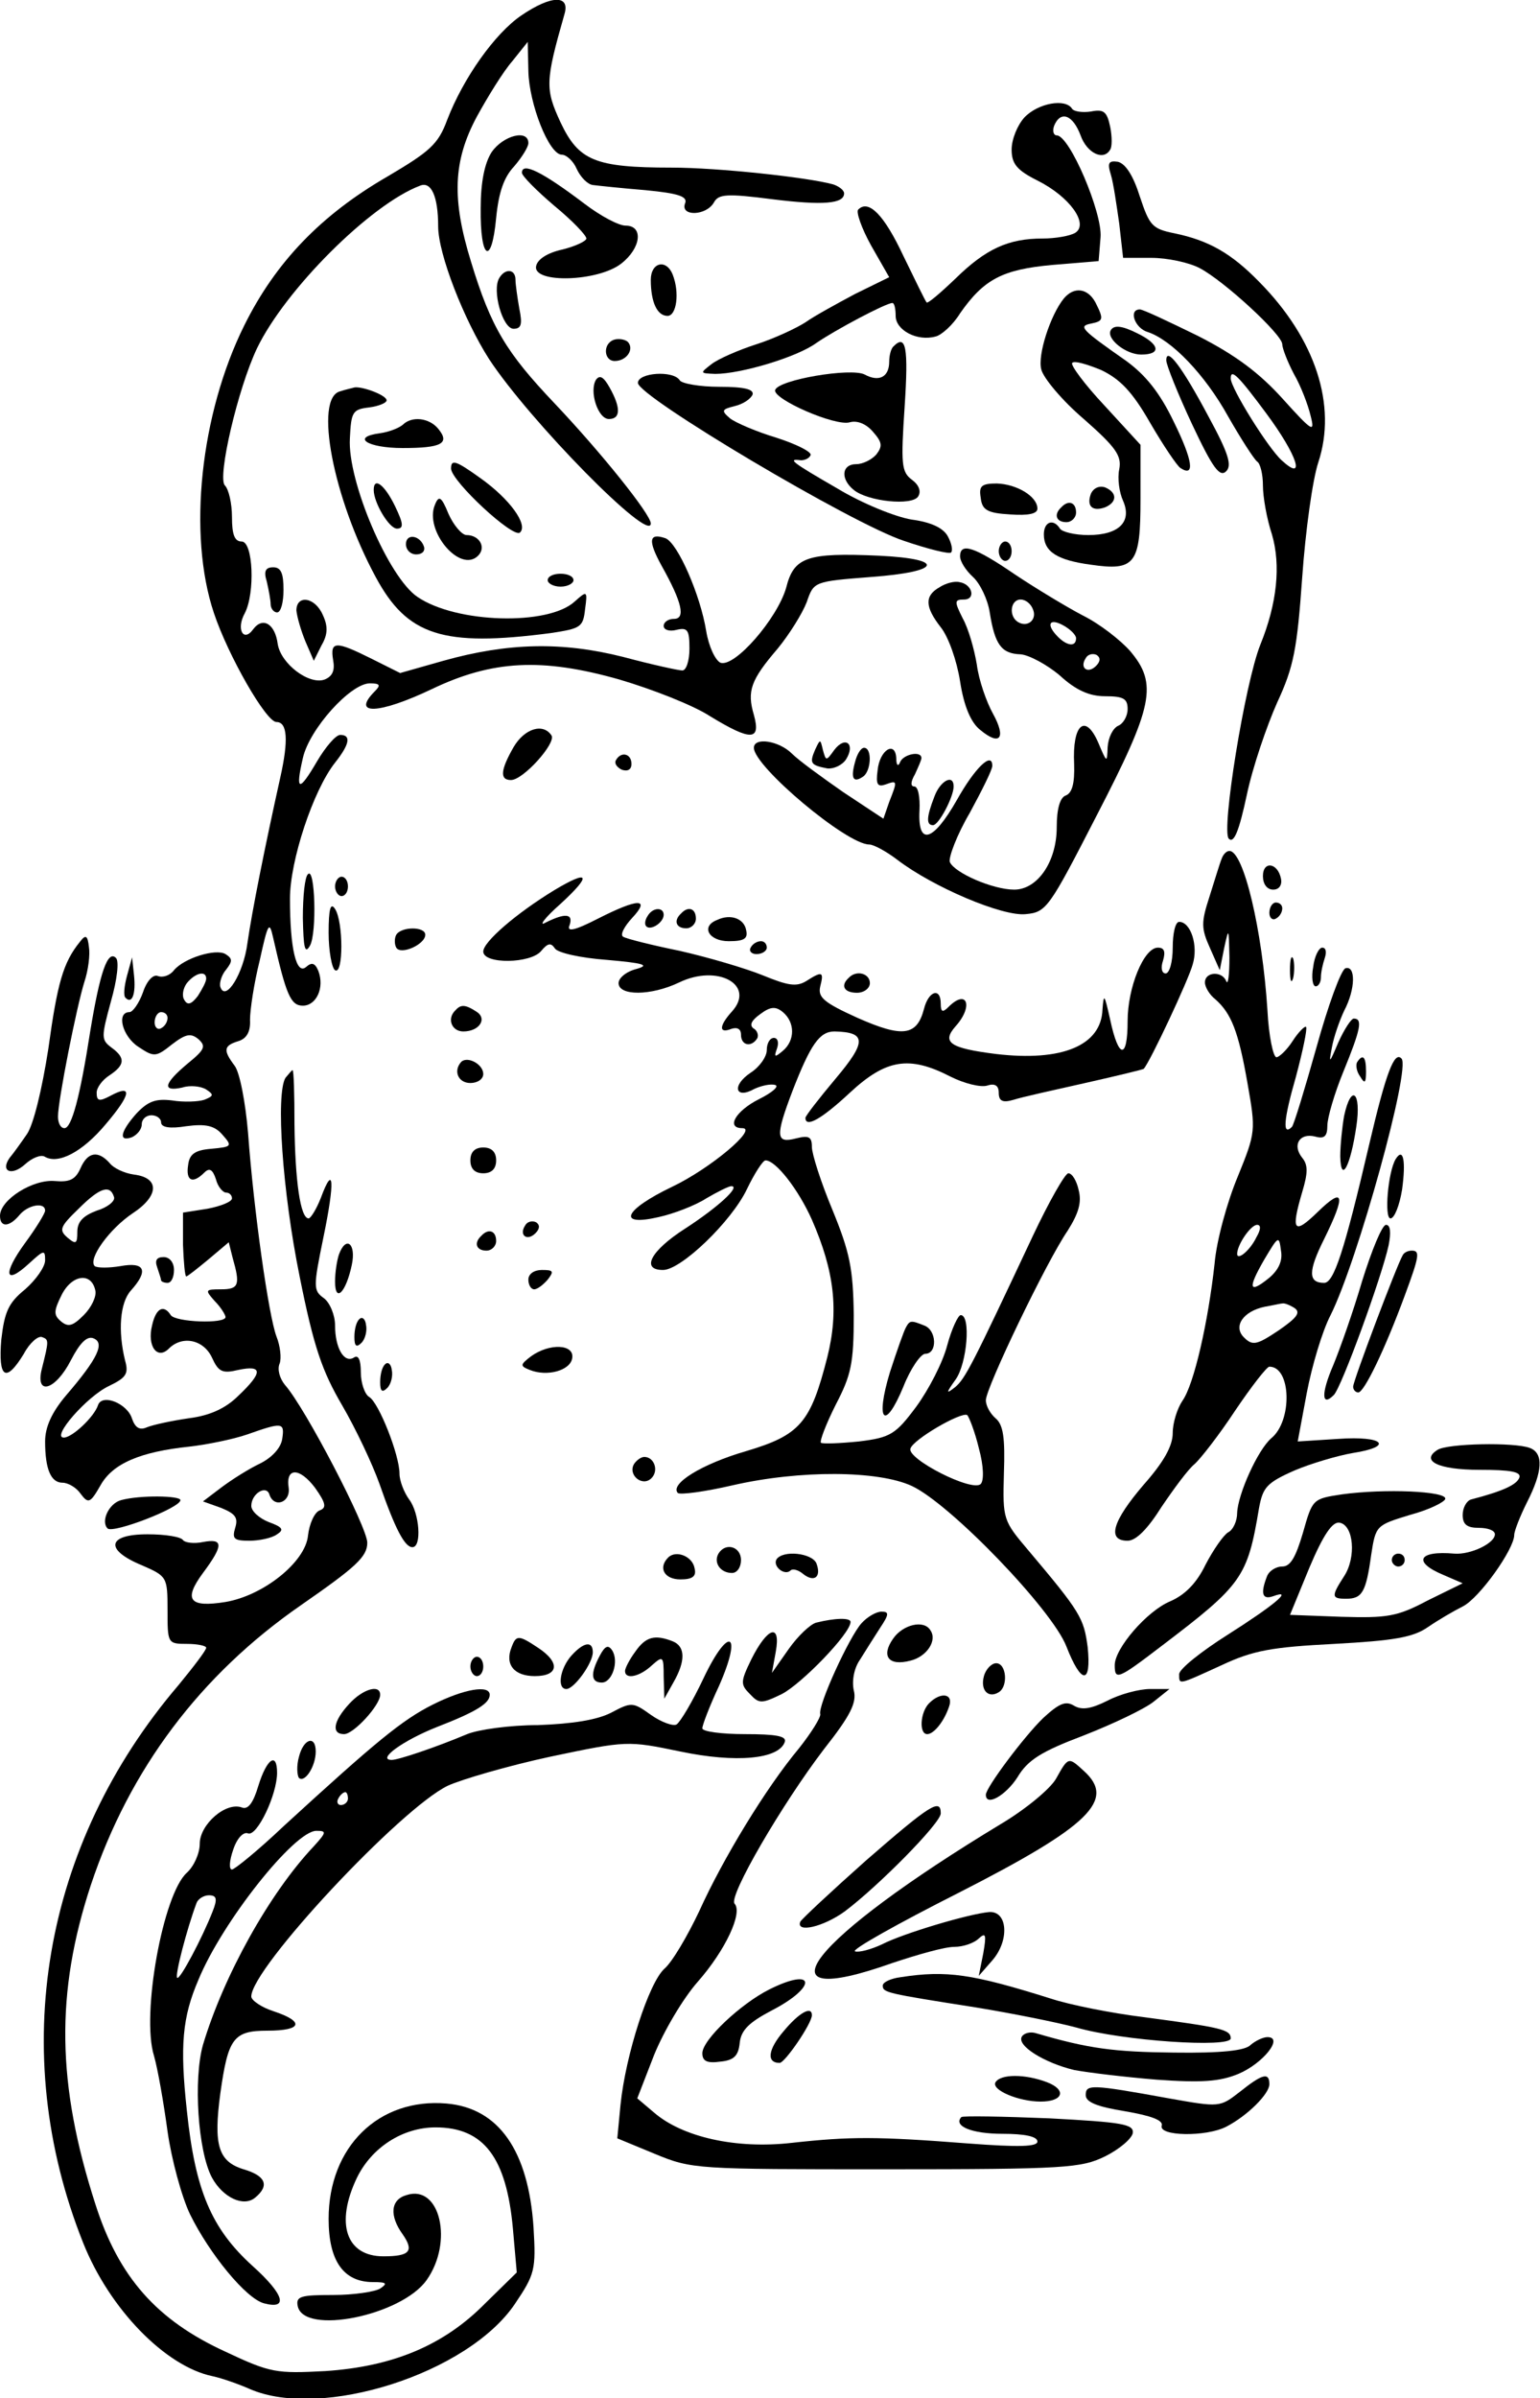 <svg xmlns="http://www.w3.org/2000/svg" viewBox="0 0 239 372" version="1.0"><path d="M80.9 2.4c-4.1 2.8-9 9.7-11.5 16.2-1.4 3.8-2.7 4.9-9.3 8.8-10.2 5.9-17.3 13.2-22.2 23.1-6.8 13.7-8.8 32.4-4.7 44.6 2.2 6.6 8.1 16.9 9.7 16.9 1.7 0 1.9 2.8.6 8.6-2.4 10.8-4.4 20.8-5.1 25.7-.6 4.7-3.4 9.2-4.2 6.8-.2-.6.2-1.9.9-2.7 1-1.3 1-1.7-.1-2.4-1.5-.9-6.4.6-8 2.5-.6.8-1.7 1.2-2.5.9-.7-.3-1.7.7-2.3 2.5-.6 1.7-1.6 3.1-2.1 3.1-2.1 0-1.1 3.8 1.4 5.4 2.4 1.6 2.7 1.6 5.2-.4 2.1-1.6 2.9-1.8 4.1-.8 1.2 1.1 1 1.6-1.7 3.8-3.7 3.1-4 4.4-.8 3.7 1.2-.4 2.9-.2 3.7.3 1.2.8 1.2 1-.3 1.6-.9.3-3.2.4-5 .1-2.5-.3-3.7.1-5.5 2-2.5 2.8-2.9 4.5-.7 3.7.8-.4 1.5-1.2 1.5-2s.7-1.4 1.5-1.4 1.5.5 1.5 1.1c0 .8 1.4 1 3.9.6 3-.4 4.4-.1 5.6 1.3 1.6 1.8 1.5 1.9-1.7 2.2-2.5.2-3.4.8-3.6 2.5-.4 2.5.7 3 2.5 1.2.8-.8 1.3-.5 1.8 1 .3 1.2 1.1 2.1 1.6 2.1s.9.4.9.9-1.7 1.2-3.8 1.6l-3.8.6v5c.1 2.7.3 4.9.5 4.9s1.7-1.2 3.4-2.6l3.2-2.7.6 2.4c1.2 4.2 1 4.9-1.8 4.9-2.5 0-2.5.1-1 1.8 1 1 1.7 2.2 1.7 2.5 0 1.1-7.8.8-8.5-.3-1.1-1.7-2.3-1.1-2.9 1.6-.8 3.2.8 5.4 2.6 3.6 2.1-2.1 5.4-1.4 6.7 1.4 1 2.2 1.6 2.5 4.1 1.9 3.8-.8 3.8.4 0 4-2 2-4.5 3.1-7.7 3.5-2.7.4-5.5 1-6.5 1.4-1.1.5-1.8.1-2.3-1.3-.7-2.4-4.7-4-5.3-2.1-.6 1.8-4 5-5.3 5-2 0 3.6-6.4 7-8 2.7-1.3 3.1-1.9 2.5-4-1.1-4.5-.8-8.9.9-10.8 2.8-3.1 2.2-4.5-1.6-3.8-1.8.3-3.6.3-4 0-1.1-1.1 2.3-5.8 5.9-8.2 4.1-2.7 4.2-5.5.2-6-1.5-.2-3.2-1-3.8-1.8-1.8-2-3.4-1.7-4.5.8-.8 1.8-1.7 2.2-4 2-3.4-.3-8.5 2.9-8.5 5.4 0 1.8 1.4 1.8 3-.1 1.3-1.6 4-2.1 4-.7 0 .4-1.4 2.7-3.1 5-3.5 4.8-3.2 6.7.6 3.2 2.3-2.1 2.5-2.2 2.5-.5 0 1-1.4 3-3.1 4.5-2.6 2.1-3.2 3.5-3.7 7.8-.5 6 .7 6.8 3.5 2.2.9-1.7 2.2-2.8 2.8-2.6 1.1.4 1.1.5 0 4.9-1.1 4.3 2.1 3.4 4.5-1.3 1.4-2.7 2.5-3.8 3.5-3.4 1.8.7.7 3.1-4.2 8.8-2.3 2.7-3.3 5-3.3 7.2 0 4.3.9 6.4 2.7 6.4.9 0 2.2.8 2.8 1.7 1.2 1.6 1.5 1.5 3.1-1.3 1.9-3.4 6.2-5.2 13.8-6 2.6-.3 6.7-1.1 9-1.9 5.4-1.9 5.8-1.9 5.4.7-.2 1.4-1.6 2.9-3.4 3.8-1.7.8-4.4 2.5-6 3.7l-2.9 2.2 2.8 1c2.2.9 2.7 1.5 2.2 3.1-.5 1.7-.2 2 2.2 2 1.5 0 3.5-.4 4.3-1 1.1-.7.9-1.1-1.3-1.9-1.5-.6-2.7-1.7-2.7-2.5 0-1.9 2.3-3.3 2.8-1.8.7 2.2 3.3 1.3 3-1-.5-3.2 1.7-3.2 4.1 0 1.7 2.4 1.8 3.1.7 3.5-.8.3-1.6 2.1-1.8 3.9-.4 4.1-6.9 9.3-12.8 10.3-5.6.9-6.6-.3-3.5-4.5 3.2-4.3 3.2-5.4 0-4.8-1.4.3-2.8.1-3.1-.3-.3-.5-2.7-.9-5.5-.9-6.3 0-6.7 2.4-.9 4.8 3.9 1.7 4 1.8 4 6.9 0 5.2 0 5.3 3 5.3 1.7 0 3 .3 3 .6 0 .4-2 3-4.3 5.8-21.1 24.7-26.6 56.9-14.8 86.5 4.1 10.3 12.8 19.2 20.1 20.7 1.4.3 4 1.2 5.8 2 11.1 4.8 33.8-2.4 41.1-13.2 3.1-4.6 3.3-5.3 2.9-11.9-.8-11.9-5.4-18.5-13.5-19.2-10.5-.9-18.3 6.7-18.3 17.9 0 6.5 2.3 9.8 6.9 9.8 2.1 0 2.3.2 1.1 1-.8.5-4.1 1-7.3 1-5 0-5.8.2-5.5 1.7.9 4.6 16.1 1.5 20-4 4.2-5.9 2.1-14.9-3.1-13.2-2.5.7-2.7 3.2-.6 6.1 1.8 2.6 1.1 3.4-3 3.4-5.8 0-7.5-5.1-4.1-12.2 2.3-4.7 7.1-7.8 12.2-7.8 7.5 0 11 4.7 12 15.7l.6 6.8-4.9 4.8c-6.4 6.5-14.3 9.8-24.8 10.5-7.6.4-8.5.3-15.5-3-10.7-4.9-16.6-11.6-20.2-22.9-6-18.6-6.2-32.8-.7-49.5 6-18 17-32.6 32.6-43.4 8.5-5.9 10.3-7.5 10.3-9.7 0-2.4-9.6-20.9-12.8-24.5-.8-1-1.2-2.4-.8-3.3.3-.8.1-2.7-.5-4.2-1.2-3.2-3.5-19.3-4.4-31.5-.4-4.8-1.3-9.5-2.1-10.5-1.8-2.4-1.7-3.1.6-3.8 1.3-.4 1.9-1.5 1.8-3.3 0-1.5.6-5.6 1.5-9.2 1.3-5.9 1.5-6.2 2.1-3.5 2 8.8 2.7 10.5 4.6 10.5 2.1 0 3.4-2.8 2.4-5.4-.5-1.2-1-1.4-1.9-.6-1.5 1.3-2.5-2.8-2.5-10.6 0-5.9 3.6-16.8 7-21.1 2.3-2.9 2.5-4.3.8-4.3-.7 0-2.3 1.9-3.6 4.1-2.8 4.8-3.4 4.7-2.2-.5 1-4.5 7.4-11.6 10.4-11.6 1.6 0 1.7.3.8 1.2-3.8 3.8.6 3.6 8.8-.3 9.4-4.5 17.1-4.9 29.1-1.5 5.1 1.5 11.5 4 14.1 5.7 6.4 3.9 7.9 3.8 6.8-.2-1.1-3.7-.5-5.4 3.7-10.3 1.8-2.2 3.8-5.4 4.5-7.2 1.1-3.2 1.1-3.2 10-3.9 10.9-.8 11.7-2.8 1.2-3.3-11.2-.5-13.2.2-14.4 5-1.4 4.8-8 12.4-10.2 11.6-.8-.4-1.8-2.5-2.2-4.9-.9-5.6-4.4-13.6-6.3-14.4-2.6-.9-2.8.3-.6 4.3 3.2 5.7 3.7 8.2 1.9 8.2-.9 0-1.6.5-1.6 1.1s.9.9 2 .6c1.7-.4 2 0 2 2.9 0 1.9-.5 3.4-1.1 3.4s-4.7-.9-9.2-2.1c-9.5-2.4-17.9-2.2-27.9.6l-6.7 1.9-4.4-2.2c-5.6-2.8-6.5-2.8-6 .2.3 1.6-.1 2.5-1.3 3-2.4.9-6.8-2.4-7.3-5.5-.4-3.1-2.3-4.3-3.8-2.3-1.5 2.1-2.7 0-1.3-2.5C39.6 92 39.3 84 37.5 84c-1.1 0-1.5-1.1-1.5-3.8 0-2.1-.5-4.3-1.1-4.9-1.2-1.2 2-15 5-21.3 4.4-9.1 17.6-22.3 25.3-25.2 1.7-.7 2.8 1.6 2.8 6.3 0 4.3 4 14.5 7.9 20.6 6.3 9.6 25.1 28.7 25.1 25.5 0-1.4-7.7-11-15-18.7-7.4-7.8-9.8-11.7-12.9-21.9-3-9.7-2.8-15.6.9-22.5 1.7-3.1 4.1-7 5.5-8.6l2.4-3L82 11c.1 5.1 3.2 13 5.2 13 .7 0 1.8 1 2.3 2.2.6 1.3 1.7 2.4 2.5 2.5s4.5.5 8.2.8c5.2.5 6.6 1 6.1 2.1-.7 2 3.3 1.9 4.5-.2.7-1.3 2-1.4 9-.5 8 1 11.2.7 11.2-.9 0-.5-.8-1.1-1.7-1.4-4-1.1-17.9-2.6-25.1-2.6-11.9 0-14.4-1.1-17.2-7-2.4-5.2-2.4-6.3.6-16.8.9-3-2-3-6.7.2zM32 151.8c0 .5-.6 1.6-1.3 2.7-1 1.3-1.6 1.5-2.1.6-.4-.6-.2-1.8.4-2.6 1.3-1.6 3-2 3-.7zm-6 6.1c0 .6-.4 1.3-1 1.6-.5.3-1-.1-1-.9 0-.9.5-1.6 1-1.6.6 0 1 .4 1 .9zm-8.3 27.8c.2.6-1 1.6-2.7 2.1-2.1.8-3 1.7-3 3.3 0 1.8-.2 2-1.5.9-1.4-1.2-1.2-1.7 1.7-4.5 3.3-3.3 4.9-3.8 5.5-1.8zm-2.9 14.5c.2.9-.6 2.6-1.8 3.8-1.7 1.7-2.4 1.9-3.5 1-1.2-1-1.2-1.6.1-4.2 1.6-3.1 4.6-3.5 5.2-.6z"/><path d="M159 18.2c-1.1 1.2-2 3.4-2 5 0 2.2.8 3.2 4 4.8 5 2.5 8 6.7 5.9 8.1-.8.5-3.1.9-5.1.9-5.3 0-8.8 1.6-13.5 6.2-2.4 2.3-4.4 4-4.5 3.7-.2-.2-1.8-3.5-3.6-7.2-3-6.4-5.4-8.8-7-7.2-.4.3.5 2.9 2 5.6L138 43l-5.3 2.6c-2.8 1.5-6.3 3.4-7.7 4.4-1.4.9-4.8 2.5-7.6 3.4s-6 2.3-7 3.1c-1.8 1.4-1.8 1.4.6 1.5 4 0 12.7-2.6 15.7-4.8 2.9-2 10.8-6.2 11.8-6.2.3 0 .5.9.5 2 0 2.2 3.3 4 6.2 3.2.9-.2 2.7-1.8 3.8-3.6 3.7-5.3 6.6-6.8 14.3-7.5l7.2-.6.3-3.7C171.1 33 166 21 164 21c-.5 0-.7-.7-.4-1.5 1-2.4 2.9-1.7 4.1 1.5 1 2.8 3.6 4 4.6 2.2.3-.4.3-2 0-3.5-.5-2.4-1-2.8-3-2.4-1.3.2-2.6 0-2.9-.4-1-1.7-5.3-.9-7.4 1.3zM76.3 23.6c-1.1 1.7-1.7 4.7-1.7 8.7-.1 8 1.7 9.1 2.4 1.5.4-4 1.2-6.3 2.8-8 1.2-1.4 2.2-3 2.2-3.6 0-2.2-3.9-1.2-5.7 1.4z"/><path d="M172.4 27.1c.4 1.3.9 4.8 1.3 7.6l.6 5.3h4.4c2.4 0 5.8.7 7.5 1.6 3.8 2 12.8 10.3 12.8 11.8 0 .6.8 2.7 1.8 4.6 1.1 1.9 2.2 4.8 2.6 6.5.7 2.7.3 2.5-4.3-2.6-3.6-4-7.3-6.8-13.2-9.8-4.5-2.2-8.5-4.1-9-4.1-1.8 0-.8 2.9 1.2 3.5 3.7 1.2 8.9 6.6 12.5 13.1 2 3.5 4 6.6 4.5 7 .5.3.9 2 .9 3.7 0 1.8.6 5.2 1.4 7.6 1.4 4.8.8 10.7-1.8 17.1-2.4 6-6.1 28.9-4.9 30.1.8.8 1.6-1.2 2.8-6.8.9-4.3 3.1-10.7 4.7-14.3 2.6-5.6 3.1-8.3 3.9-19.5.5-7.1 1.6-15.1 2.5-17.8 2.9-8.8-.4-19.1-9.2-28-4.3-4.4-7.8-6.4-13.1-7.5-3.5-.7-3.9-1.2-5.4-5.7-1-3.2-2.2-5.1-3.4-5.4-1.4-.2-1.7.1-1.1 2zm24.1 37c4.9 6.6 6.2 10.8 2.4 7.3-2.1-1.9-7.9-11.2-7.9-12.7 0-1.6 1.2-.4 5.5 5.4zM81 26.8c0 .5 2.3 2.8 5 5.1 2.8 2.3 5 4.6 5 5.1 0 .4-1.7 1.2-3.7 1.7-2.3.5-3.9 1.5-4.1 2.6-.5 2.7 9.6 2.4 13.2-.4 3.1-2.4 3.5-5.9.7-5.9-1.1 0-3.9-1.5-6.4-3.4-6.6-5-9.7-6.5-9.7-4.8zM101 43.4c0 3.5 1 5.6 2.6 5.6 1.4 0 1.9-3.6.8-6.4-1-2.5-3.4-1.9-3.4.8zM77.5 43.1C76.3 45 78 51 79.7 51c1.2 0 1.4-.7.9-3.1-.3-1.7-.6-3.8-.6-4.5 0-1.7-1.6-1.8-2.5-.3z"/><path d="M165.1 46.3c-2.1 2.6-4.1 8.8-3.5 11 .3 1.3 3.2 4.8 6.6 7.7 5 4.4 5.9 5.7 5.5 7.8-.3 1.4 0 3.6.6 4.9 1.4 3.2-.6 5.3-5.4 5.3-2.1 0-4.1-.5-4.4-1-1-1.6-2.5-1.1-2.5.9 0 2.7 2.1 4 7.3 4.7 6.9 1 7.7-.1 7.7-10.2V69l-5.6-6.1c-3.1-3.3-5.3-6.3-5-6.6.3-.4 2.3.2 4.5 1.1 2.9 1.4 4.8 3.3 7.6 8.2 2.1 3.6 4.2 6.7 4.7 7 2.3 1.5 1.9-1.2-1-7.1-2.2-4.6-4.4-7.3-7.4-9.5-7-4.9-7.5-5.4-5.5-5.8s2-.7.7-3.3c-1.2-2.2-3.3-2.5-4.9-.6z"/><path d="M172.4 51.2c-.8 1.3 2.3 3.8 4.7 3.8 3.2 0 2.9-1.6-.6-3.3-2.4-1.2-3.6-1.3-4.1-.5zM95.3 52.7c-1.8.6-1.6 3.3.1 3.3 1.9 0 3.1-1.9 2-3-.5-.4-1.5-.5-2.1-.3zM138.7 53.7c-.4.3-.7 1.4-.7 2.4 0 2.4-1.6 3.2-3.8 2-2.1-1.1-13.4.8-13.9 2.4-.4 1.4 9.4 5.7 11.6 5 1.1-.3 2.5.2 3.6 1.5 1.4 1.6 1.5 2.2.5 3.5-.7.8-2.1 1.5-3.1 1.5-2.3 0-2.5 2.3-.4 4 2.2 1.8 9.1 2.5 10 1 .5-.8.1-1.8-1-2.6-1.6-1.2-1.7-2.4-1.1-11.4.6-9.1.2-11.2-1.7-9.3zM181 55.9c0 .7 1.8 5.2 4 9.9 3.2 6.8 4.3 8.3 5.3 7.3.9-.9.4-2.7-2.7-8.4-4.2-7.9-6.6-11-6.6-8.8zM92.5 58.9c-1.1 1.8.3 6.1 2 6.1 1.8 0 1.9-1.7.1-4.9-.9-1.6-1.5-2-2.1-1.2z"/><path d="M99 59.4c0 2.1 33.3 21.9 41.3 24.5 3.8 1.3 7.1 2.1 7.3 1.8.3-.3.1-1.4-.5-2.5-.7-1.3-2.6-2.2-5.6-2.6-2.5-.4-7.7-2.5-11.5-4.8-7.1-4.1-7.9-4.7-5.7-4.4.6 0 1.3-.3 1.5-.8s-2.2-1.7-5.3-2.7c-3-.9-6.3-2.3-7.2-3-1.4-1.2-1.3-1.4.7-1.9 1.3-.3 2.5-1.1 2.8-1.8.2-.8-1.2-1.2-5.2-1.2-3 0-5.8-.5-6.1-1-1-1.6-6.5-1.2-6.5.4zM52.8 60.7c-4.1 1-1.1 16.6 5.5 28.8 4.9 9.1 10.4 10.9 27.2 8.7 4.6-.7 5-.9 5.3-3.7.4-2.9.3-2.9-1.6-1.2-4.1 3.8-18.4 3.4-24.4-.7-4.5-3-10.9-18-10.5-24.6.2-4.1.4-4.5 3-4.8 1.5-.2 2.7-.7 2.7-1.1 0-.8-3.8-2.2-5-2-.3.1-1.3.3-2.2.6z"/><path d="M62.5 65.9c-.6.5-2.1 1.1-3.5 1.3-4.6.6-2 2.3 3.5 2.3 6 0 7.4-.7 5.5-3-1.4-1.7-4.1-2-5.5-.6zM70 72.7c.1 2 9.7 10.9 10.7 9.9 1.3-1.2-1.6-5.2-6.1-8.4-3.9-2.8-4.6-3-4.6-1.5zM58 76c0 2 2.4 6 3.6 6 1.1 0 1-.8-.3-3.5-1.6-3.3-3.3-4.6-3.3-2.5zM152.2 77.2c.2 1.9 1 2.4 4.6 2.6 2.8.2 4.2-.1 4.2-.9 0-1.9-3.2-3.8-6.3-3.9-2.4 0-2.8.4-2.5 2.2zM169.3 76.6c-.7 1.9.2 2.8 2.2 2.1 1.9-.8 1.9-2.3 0-3.1-.9-.3-1.8.1-2.2 1zM67.5 78.3c-1.7 4 3.9 10.7 6.7 7.9 1.3-1.3.2-3.2-1.8-3.2-.7 0-2-1.5-2.8-3.3-1.1-2.7-1.5-2.9-2.1-1.4zM164.7 78.7c-1.2 1.1-.8 2.3.8 2.3.8 0 1.5-.7 1.5-1.5 0-1.6-1.2-2-2.3-.8zM63 84.4c0 .9.7 1.6 1.6 1.6s1.4-.5 1.2-1.2c-.6-1.8-2.8-2.1-2.8-.4zM155 85.5c0 .8.5 1.5 1 1.5.6 0 1-.7 1-1.5s-.4-1.5-1-1.5c-.5 0-1 .7-1 1.5zM149 86.3c0 .8.9 2.2 2 3.2s2.3 3.5 2.6 5.5c.8 5 1.8 6.4 4.8 6.5 1.3.1 4.1 1.6 6.1 3.3 2.5 2.3 4.6 3.2 7 3.2 2.9 0 3.5.4 3.5 2 0 1.1-.7 2.3-1.5 2.6-.8.4-1.5 1.8-1.6 3.3-.1 2.5-.1 2.5-1.5-.8-2-4.5-4-2.7-3.7 3.4.1 3-.3 4.5-1.3 4.9-.9.3-1.4 2.1-1.4 4.9 0 5.4-3 9.7-6.6 9.7-3.3 0-9.3-2.6-10-4.3-.2-.7 1.1-4.2 3.1-7.6 1.9-3.5 3.5-6.7 3.5-7.3 0-2.3-2.7.3-5.5 5.3-3.7 6.5-6.1 7.2-5.8 1.6.1-2-.2-3.7-.8-3.7s-.6-.7.1-1.9c.5-1.1 1-2.2 1-2.5 0-1.2-2.8-.6-3.3.6-.3.8-.6.5-.6-.5-.1-2.9-2.6-1.4-2.9 1.8-.3 2.2 0 2.6 1.2 2.2 1.9-.7 1.9-.6.6 2.7l-.9 2.6-6.2-4.1c-3.3-2.3-6.9-4.9-8-6-2-2-5.9-2.6-5.9-.9 0 2.9 14.4 15 17.9 15 .7 0 2.7 1.1 4.4 2.4 5.5 4.2 16.3 8.8 19.9 8.4 3.2-.3 3.6-.9 11-15.3 8.8-17 9.5-20.4 5.2-25.5-1.5-1.7-4.7-4.2-7.3-5.5-2.5-1.3-7.3-4.2-10.6-6.4-6.3-4.3-8.5-5-8.5-2.8zm11.3 8.2c.7 1.6-.8 2.9-2.3 2s-1.2-3.5.4-3.5c.8 0 1.6.7 1.9 1.5zM167 99c0 1.4-1.4 1.2-2.8-.2-1.9-1.9-1.4-3 .8-1.8 1.1.6 2 1.5 2 2zm3.1 4.3c-1.3 1.3-2.6.3-1.6-1.2.3-.6 1.1-.8 1.7-.5.6.4.6 1-.1 1.7zM41.4 90.2c.3 1.3.6 2.9.6 3.5 0 .7.5 1.3 1 1.3.6 0 1-1.6 1-3.5 0-2.6-.4-3.5-1.6-3.5s-1.5.6-1 2.2zM85 90c0 .5.9 1 2 1s2-.5 2-1c0-.6-.9-1-2-1s-2 .4-2 1z"/><path d="M145.8 91.1c-2.3 1.3-2.3 3 .2 6.2 1.2 1.5 2.5 5.2 3 8.4.6 3.9 1.7 6.4 3.1 7.5 3.1 2.6 4.1 1.3 2-2.5-1-1.8-2.2-5.2-2.5-7.6-.4-2.4-1.3-5.6-2.2-7.2-1.3-2.6-1.3-2.9.2-2.9 1.9 0 1.3-2.4-.7-2.7-.8-.2-2.2.2-3.1.8zM46 94.7c.1 1 .7 3.1 1.4 4.8l1.3 3 1.2-2.4c1-1.7 1-3 .2-4.7-1.2-2.8-4.1-3.2-4.1-.7zM79.7 115.9c-2 3.5-2.2 5.1-.4 5.1 1.9 0 7-5.7 6.3-6.9-1.3-2-4.2-1.1-5.9 1.8zM126.5 116.3c-.9 2.1-.7 2.4 1.9 2.9 1 .1 2.3-.5 2.9-1.4 1.5-2.4-.1-3.7-1.8-1.5-1.3 1.8-1.3 1.8-1.8 0-.4-1.7-.4-1.7-1.2 0zM132.7 118.2c-.7 2.5-.3 3.3 1.2 2.3 1.3-.8 1.5-4.5.2-4.5-.5 0-1.1 1-1.4 2.2zM95.6 117.9c-.3.5.1 1.1.9 1.5.9.3 1.5 0 1.5-.9 0-1.6-1.6-2-2.4-.6zM145 123.6c-1.2 3.1-1.3 4.4-.2 4.4.9 0 3.2-4.4 3.2-6 0-2-2.1-.9-3 1.6zM189.6 133.2c-.3.7-1.1 3.4-1.9 5.9-1.3 4-1.3 4.9.1 8l1.5 3.4.7-3.5c.7-3.2.7-3.1.8 1.5 0 2.7-.2 4.4-.5 3.7-.6-1.6-3.3-1.5-3.3.2 0 .7.7 1.9 1.6 2.6 2.5 2.2 3.6 5 5 13 1.3 7.4 1.3 7.6-1.5 14.5-1.6 3.8-3.3 9.9-3.6 13.5-1 9.1-3.2 18.8-5 21.3-.8 1.2-1.5 3.4-1.5 5 0 2-1.4 4.5-4.5 8-4.8 5.6-5.8 8.7-2.5 8.7 1.3 0 3.1-1.8 5.3-5.3 1.9-2.8 4.1-5.8 5.1-6.6.9-.8 3.8-4.5 6.3-8.3 2.5-3.7 4.9-6.8 5.3-6.8 3.4 0 3.6 8.4.3 11.1-2.1 1.8-5.2 8.7-5.3 11.6 0 1.2-.6 2.6-1.4 3-.7.4-2.3 2.7-3.5 5-1.4 2.9-3.2 4.7-5.5 5.7-3.6 1.5-8.6 7.3-8.6 9.9 0 2.4.5 2.2 7.3-3 12.5-9.5 13.3-10.6 15.1-21.4.6-3.2 1.2-3.9 5.5-5.8 2.6-1.1 6.7-2.3 9-2.7 6.5-1 4.9-2.7-2.2-2.2l-6.3.4 1.4-7.5c.8-4.2 2.4-9.6 3.7-12.1 4.2-8.4 12.5-38.4 11-39.8-1.1-1.2-2.4 2.2-5 13.3-3.9 16.7-5.5 21.5-7 21.5-2.5 0-2.5-1.8 0-6.8 3.4-6.9 3.1-8.2-1-4.2-3.7 3.6-4.2 3-2.4-3.1.9-3 .9-4.2 0-5.3-1.6-2-.4-3.9 2-3.3 1.4.4 1.9 0 1.9-1.7 0-1.2 1.1-5 2.5-8.4 2.7-6.6 3-8.2 1.6-8.2-.4 0-1.5 1.7-2.4 3.7-1.4 3.3-1.5 3.4-1 .8.3-1.7 1.2-4.2 1.9-5.7 1.8-3.4 1.8-7.1.2-6.6-.7.3-2.7 5.8-4.5 12.3-1.8 6.4-3.5 12-3.8 12.3-1.5 1.5-1.3-1.1.6-7.7 1.1-4.1 1.8-7.5 1.6-7.8-.2-.2-1.2.8-2.1 2.2s-2.1 2.5-2.5 2.5c-.5 0-1.2-3.3-1.4-7.3-.8-12.5-3.7-24.7-5.9-24.7-.5 0-1 .6-1.2 1.2zm5.4 58.7c-1 2.1-3 3.7-3 2.6 0-1.4 2.1-4.5 3.1-4.5.6 0 .6.7-.1 1.9zm2 6.3c-3.2 2.6-3.4 1.7-.8-2.8 2.2-3.7 2.3-3.8 2.6-1.4.3 1.6-.4 3-1.8 4.2zm3.9 4.7c1 .7.4 1.5-2.5 3.5-3.3 2.2-4 2.4-5.3 1.1-1.8-1.7-.2-4.1 3.2-4.8 1.2-.2 2.4-.5 2.7-.5.3-.1 1.1.2 1.9.7z"/><path d="M196 135.9c0 1.2.6 2.1 1.6 2.1.9 0 1.4-.7 1.2-1.7-.5-2.5-2.8-2.8-2.8-.4zM47.8 135.6c-.5.4-.8 3.5-.8 6.8.1 4.6.3 5.7 1.1 4.3 1.1-1.9.8-12.3-.3-11.1zM52 137.5c0 .8.5 1.5 1 1.5.6 0 1-.7 1-1.5s-.4-1.5-1-1.5c-.5 0-1 .7-1 1.5zM86 138.1c-5.9 3.6-11 8-11 9.5 0 2 7.4 1.9 9-.1 1-1.2 1.5-1.3 2.1-.4.4.7 4 1.5 8.1 1.8 5.7.5 6.7.8 4.6 1.4-1.6.4-2.8 1.4-2.8 2.2 0 2 5 2 9.4-.1 6-2.9 11.9.4 8.2 4.5-2 2.2-2.1 3.5-.1 2.7.9-.3 1.5 0 1.5.9 0 1.7 1.6 2 2.5.6.3-.5 0-1.3-.6-1.6-.6-.5-.3-1.2 1.1-2.2 1.6-1.2 2.4-1.2 3.5-.3 1.9 1.6 1.9 4.4 0 6-1.3 1.1-1.4 1-.9-.4.3-.9.1-1.6-.5-1.6s-1.1.8-1.1 1.9c0 1-1.1 2.6-2.5 3.5-3 2-2.4 4.2.6 2.5 1.1-.5 2.5-.8 3.2-.6s-.5 1.2-2.5 2.2c-3.6 1.8-5.2 4.5-2.6 4.5 2.5 0-5 6.3-10.9 9.1-7.5 3.6-8.6 6.2-2.1 4.7 2.3-.5 5.7-1.8 7.4-2.9 1.7-1 3.5-1.9 3.9-1.9 1.5 0-2.1 3.3-7.2 6.6-5.3 3.4-6.9 6.4-3.4 6.4 2.8 0 10.6-7.5 13-12.5 1.2-2.5 2.5-4.5 2.9-4.5 1.6 0 5.1 4.5 7.2 9.2 3.5 8 4.2 14.1 2.4 21.3-2.6 10.2-4.2 12.1-12.6 14.6-6.9 2-11.9 5.1-10.6 6.5.4.3 4.2-.2 8.5-1.2 10.5-2.4 22.6-2.3 27.8.1 6 2.8 21.8 19.2 24 24.9 2.3 5.9 3.9 6 3.3.1-.6-4.5-1.1-5.4-9.2-15-3.9-4.6-4-4.8-3.8-11.9.2-5.6-.1-7.6-1.3-8.6-.8-.7-1.5-1.9-1.5-2.8 0-1.9 9.4-21.5 12.7-26.3 1.7-2.7 2.2-4.4 1.7-6.3-.3-1.4-1-2.6-1.6-2.6-.5 0-3 4.4-5.5 9.7-9.4 20-10.5 22.2-12.1 23.5-1.4 1.1-1.4.9.1-1.2 1.8-2.5 2.4-10 .8-10-.4 0-1.4 2.1-2.1 4.7-.7 2.7-2.9 6.9-4.8 9.5-3.2 4.3-4 4.8-8.9 5.4-3 .3-5.6.4-5.9.2-.2-.3.8-2.9 2.3-5.9 2.4-4.6 2.8-6.4 2.8-13.9-.1-7.2-.6-9.7-3.3-16.3-1.8-4.3-3.2-8.7-3.2-9.8 0-1.6-.5-1.8-2.5-1.3-3.1.8-3.2-.3-.5-7.4 2.8-7.2 4.2-9.2 6.5-9.2 5 .1 5 1.6.2 7.3-2.6 3.1-4.7 5.8-4.7 6.1 0 1.6 2.5.2 6.9-3.9 5.6-5.2 9.2-5.8 15.6-2.5 2.2 1.1 4.7 1.7 5.7 1.4 1.2-.4 1.8 0 1.8 1.1 0 1.3.6 1.6 2.3 1.1 1.2-.4 6.2-1.5 11.1-2.6s9-2.1 9.1-2.2c1-1.1 7-13.9 7.6-16.2.9-2.9-.3-6.6-2.1-6.6-.6 0-1 1.8-1 4s-.5 4-1.1 4-.8-.9-.4-2c.4-1.4.2-2-.8-2-2.2 0-4.7 6.2-4.7 11.4 0 6-1.4 5.9-2.7-.2-.9-4-1-4.2-1.2-1.6-.2 5.6-6.3 8.1-16.5 6.9-7.2-.9-8.5-1.8-6.3-4.3 2.8-3.1 1.8-5.9-1.1-3-.9.9-1.2.8-1.2-.5 0-2.6-1.9-2-2.6.8-1.1 4.2-3.3 4.5-10.3 1.4-5.3-2.4-6.2-3.2-5.8-4.9.6-2.3.3-2.4-2.2-.8-1.5.9-2.8.7-6.7-.9-2.7-1.1-8.5-2.8-12.9-3.8-4.4-.9-8.4-1.9-8.8-2.2-.5-.3.2-1.6 1.4-2.9 2.9-3.1 1-3.1-5.3.1-3.7 1.9-4.9 2.1-4.4 1 .6-1.8-.7-1.9-3.7-.4-1.2.7-.2-.7 2.3-2.9 4.9-4.5 4.5-5.4-1-2.1zm65.9 86.5c.8 2.9.8 5.1.3 5.6-1.3 1.3-11.5-3.9-10.9-5.5.4-1.4 7.8-5.7 8.8-5.2.3.3 1.2 2.6 1.8 5.1zM51 144.7c0 2.8.5 5.5 1 5.8 1.3.8 1.3-7.5 0-9.5-.7-1.1-1 0-1 3.7zM197 141.6c0 .8.5 1.2 1 .9.6-.3 1-1 1-1.6 0-.5-.4-.9-1-.9-.5 0-1 .7-1 1.6z"/><path d="M100.5 142.1c-.4.6-.5 1.3-.2 1.6.7.7 2.7-.6 2.7-1.8s-1.7-1.2-2.5.2zM105.7 141.7c-1.2 1.1-.8 2.3.8 2.3.8 0 1.5-.7 1.5-1.5 0-1.6-1.2-2-2.3-.8zM111.3 142.7c-2.6 1-1.3 3.3 1.8 3.3 2.4 0 3-.4 2.7-1.7-.3-1.8-2.4-2.6-4.5-1.6zM61.5 145c-.3.5-.3 1.5 0 2 .7 1.2 4.5-.5 4.5-2 0-1.3-3.7-1.3-4.5 0zM12.4 146.1c-2.6 3.2-3.5 6.4-4.9 16.6-1 6.4-2.3 11.7-3.3 13.2-.9 1.3-2.1 3-2.7 3.7-1.5 2.1.3 2.9 2.4 1 1.1-1 2.4-1.5 3-1.2 2.1 1.3 5.9-.7 9.5-5 4-4.7 4.2-6.3.7-4.4-1.7.9-2.1.8-2.1-.5 0-.8.9-2 2-2.7 2.4-1.6 2.5-2.7.3-4.3-1.6-1.2-1.6-1.6-.1-7.1 1-3.5 1.3-6.3.8-6.8-1.3-1.3-2.5 2.3-4 11.4-1.6 10.3-2.9 15-4 15-.6 0-1-.8-1-1.8 0-2.5 2.9-17.1 4.1-20.9.6-1.8.9-4.2.7-5.4-.2-1.8-.5-2-1.4-.8zM116.5 147c-.3.5.1 1 .9 1 .9 0 1.6-.5 1.6-1 0-.6-.4-1-.9-1-.6 0-1.3.4-1.6 1zM203.8 150c-.3 1.6-.1 3 .4 3 .4 0 .8-.6.8-1.4s.3-2.1.6-3 .2-1.6-.4-1.6c-.5 0-1.2 1.3-1.4 3zM200.2 150.5c0 1.6.2 2.2.5 1.2.2-.9.2-2.3 0-3-.3-.6-.5.1-.5 1.8zM19.7 151.4c-.4 1.5-.6 3.1-.2 3.4 1 1 1.6-.6 1.3-3.5l-.3-2.8-.8 2.9zM131.7 151.7c-1.3 1.2-.7 2.3 1.3 2.3 1.1 0 2-.7 2-1.5 0-1.5-2.1-2.1-3.3-.8zM70.7 156.7c-1.4 1.3-.6 3.3 1.2 3.3 2.5 0 3.8-2 2-3.1-1.7-1.1-2.4-1.1-3.2-.2zM71.6 164.7c-1.3 1.4-.5 3.3 1.4 3.3 1.1 0 2-.6 2-1.4 0-1.5-2.4-2.8-3.4-1.9zM210.6 164.8c-.2.4-.1 1.4.5 2.2.7 1.2.9 1 .9-.8 0-2.3-.5-2.8-1.4-1.4zM44.3 167.2c-1.5 2.5-.5 17.5 2.2 30.8 2.2 11 3.5 14.7 6.6 20 2.1 3.6 4.7 9.1 5.8 12.2 2.4 6.9 3.9 9.8 5.1 9.8 1.5 0 1.1-5.3-.5-7.4-.8-1.1-1.5-2.9-1.5-4 0-2.9-3.2-11-4.7-11.9-.7-.4-1.3-2.2-1.3-3.8 0-2-.4-2.8-1.1-2.3-1.5.9-2.9-1.5-2.9-5 0-1.6-.8-3.5-1.7-4.2-1.7-1.2-1.7-1.7-.1-9.5 1.8-8.7 1.6-11.5-.4-6.1-.7 1.8-1.6 3.2-1.9 3.2-1.3 0-2.1-5.9-2.2-14.6 0-4.6-.1-8.4-.3-8.4-.1 0-.6.6-1.1 1.2zM208.6 173.1c-.3 1.7-.6 4.6-.6 6.3.1 4.3 1.6 1.5 2.5-4.7.8-5.3-.8-6.7-1.9-1.6zM73 180c0 1.3.7 2 2 2s2-.7 2-2-.7-2-2-2-2 .7-2 2zM216.6 179.8c-1.2 2-1.8 9.2-.8 9.2.6 0 1.4-2 1.8-4.5.6-4.4.2-6.6-1-4.7zM81.5 190.1c-1 1.5.3 2.5 1.6 1.2.7-.7.7-1.3.1-1.7-.6-.3-1.4-.1-1.7.5zM211.4 198.7c-1.4 4.8-3.5 10.7-4.5 13.1-1.9 4.4-1.8 6.5.1 4.6 1.2-1.2 7.4-18.2 8.5-23.2.4-2 .3-3.2-.4-3.2-.6 0-2.2 3.9-3.7 8.7zM74.7 191.7c-1.2 1.1-.8 2.3.8 2.3.8 0 1.5-.7 1.5-1.5 0-1.6-1.2-2-2.3-.8z"/><path d="M52.6 194.6c-.3.9-.6 2.7-.6 4.2 0 3.4 1.7 1.7 2.6-2.6.7-3.3-.9-4.6-2-1.6zM217.7 194.7c-.9 1.5-7.7 19.5-7.7 20.4 0 .5.4.9.8.9.9 0 4.1-6.6 7.2-15 2.3-6.2 2.4-7 1.1-7-.6 0-1.2.3-1.4.7zM24.4 196.6c.3.9.6 1.8.6 2s.5.4 1 .4c.6 0 1-.9 1-2 0-1.2-.7-2-1.6-2-1.1 0-1.4.5-1 1.6zM82 198.5c0 .8.4 1.5.9 1.5s1.4-.7 2.1-1.5c1-1.3.9-1.5-.9-1.5-1.2 0-2.1.6-2.1 1.5zM55.8 204.6c-.5.4-.8 1.6-.8 2.8 0 1.4.3 1.7 1.1.9.6-.6.9-1.9.7-2.8-.1-.9-.6-1.3-1-.9zM140.6 205.9c-.3.5-1.4 3.6-2.5 7-2.3 7.6-.8 9.2 2.1 2.2 1.1-2.8 2.7-5.1 3.4-5.1 1.9 0 1.8-3.7-.2-4.4-2-.8-2.2-.8-2.8.3zM82.4 210.4c-1.7 1.3-1.7 1.5-.2 2.1 2.7 1.1 6.3.1 6.6-1.8.4-2.2-3.5-2.4-6.4-.3zM59.8 211.6c-.5.4-.8 1.6-.8 2.8 0 1.4.3 1.7 1.1.9.6-.6.9-1.9.7-2.8-.1-.9-.6-1.3-1-.9zM223.1 224.9c-2.7 1.7.1 3.1 6.5 3.1 4.8 0 6.5.3 6.2 1.2-.4 1.1-2.5 2.1-7.5 3.4-.7.2-1.3 1.3-1.3 2.4 0 1.5.7 2 2.5 2 1.4 0 2.5.4 2.5 1 0 1.4-3.8 3.2-6.3 3-5.6-.5-6.5 1.3-1.7 3.3l3 1.3-5.5 2.7c-4.7 2.5-6.3 2.7-13.3 2.5l-8-.3 3-7.3c2.2-5.2 3.6-7.2 4.7-7 2.2.4 2.6 5.4.7 8.3-2 3.1-2 3.5.3 3.5 2.5 0 3.1-1 3.9-6.8.7-4.6.8-4.6 6-6.2 3-.8 5.4-2 5.5-2.5.2-1.2-9.4-1.6-16-.7-4.6.7-4.6.7-6.1 6-1.1 3.7-1.9 5.2-3.2 5.2-1 0-2.1.7-2.4 1.6-1 2.6-.7 3.6 1 3 3.3-1.2 0 1.5-7.1 6-4.1 2.6-7.5 5.3-7.5 6.1 0 1.7-.2 1.7 6.6-1.4 4.9-2.3 7.8-2.8 17.5-3.3 9.2-.5 12.2-1 14.5-2.6 1.6-1.1 4-2.5 5.4-3.2 2.6-1.3 8-8.9 8-11.1 0-.6.9-2.9 2-5.1 2.4-4.7 2.6-7.6.4-8.4-2.4-.9-12.7-.7-14.3.3zM98.4 227.1c-1 1.7 1.3 3.6 2.7 2.2 1.2-1.2.4-3.3-1.1-3.3-.5 0-1.2.5-1.6 1.1zM18.8 232.7c-1.9.5-3.2 3.3-2.1 4.4.9.8 11.3-3.2 11.3-4.4 0-.7-6.3-.8-9.2 0zM111.5 241c-.8 1.4.3 3 2.1 3 .8 0 1.4-.9 1.4-2 0-2.1-2.4-2.8-3.5-1zM103.7 241.6c-1.6 1.6-.6 3.4 1.9 3.4 1.9 0 2.5-.5 2.2-1.7-.3-1.9-2.9-2.9-4.1-1.7zM120.5 241.9c-.6 1.1 1.3 2.6 2.2 1.7.3-.3 1.2-.1 2 .6 1.7 1.3 2.8.4 2-1.7-.7-1.6-5.2-2.1-6.2-.6z"/><path d="M216 242c0 .5.5 1 1 1 .6 0 1-.5 1-1 0-.6-.4-1-1-1-.5 0-1 .4-1 1zM133.7 251.8c-1.9 2.1-6.8 12.8-6.4 14.1.1.5-1.4 2.9-3.3 5.3-5.1 6.1-11.8 17.1-15.5 25.3-1.8 3.8-4.2 7.9-5.4 8.9-2.4 2.2-6 13.3-6.8 21.1l-.5 5.2 5.8 2.4c5.8 2.4 6.4 2.4 35.9 2.4 27.9 0 30.3-.2 34-2 2.2-1.1 4.1-2.7 4.3-3.6.2-1.4-1.6-1.7-12.9-2.3-7.3-.3-13.4-.4-13.7-.2-1.3 1.4 1.6 2.6 6.4 2.6 3.4 0 5.4.4 5.4 1.2s-2.8.9-10.7.3c-14.2-1.1-18.3-1.1-27.4-.1-8.7 1-17-.9-21.4-4.7l-2.6-2.2 2.6-6.7c1.5-3.7 4.5-8.8 6.8-11.4 4.3-4.9 7-10.7 5.7-12.1-1-1.1 7.4-15.5 13.9-24 4.1-5.2 5.1-7.2 4.6-9.1-.3-1.4 0-3.4 1-4.8.8-1.3 2.2-3.5 3.1-4.9 1.4-2.1 1.4-2.5.2-2.5-.8 0-2.2.8-3.1 1.8zM126.7 251.7c-.9.2-2.9 2.1-4.3 4.1l-2.6 3.7.6-3.3c.8-4.5-1.3-3.8-3.8 1.2-1.7 3.5-1.7 3.9-.2 5.4 1.4 1.5 1.8 1.5 4.9 0 3-1.5 10.7-9.4 10.7-11.2 0-.7-2.5-.6-5.3.1z"/><path d="M138.6 254.2c-1.9 2.7-.7 4.3 2.7 3.4 2.5-.6 4.2-3.1 3.1-4.7-1-1.7-4.3-.9-5.8 1.3zM79.4 255.5c-1.1 2.7.4 4.5 3.6 4.5 3.7 0 4-2.1.5-4.4-3-2-3.4-2-4.1-.1zM98.6 256.2c-.9 1.2-1.6 2.6-1.6 3 0 1.4 2.3.9 4.2-.9 1.7-1.5 1.8-1.4 1.8 1.8l.1 3.4 1.4-2.5c1.9-3.3 1.9-5.6-.1-6.4-2.8-1.1-4.2-.7-5.8 1.6z"/><path d="M109.2 260.3c-1.7 3.6-3.6 6.8-4.2 7.2-.5.3-2.3-.3-4-1.5-2.8-2-3-2-6.2-.3-2.2 1.1-5.9 1.7-11.3 1.9-4.4 0-9.3.7-11 1.4-5 2.1-10.7 4-11.7 4-2.4 0 1.7-3 7-5.1 6.2-2.4 8.2-3.7 8.2-5 0-1.6-4-.9-8.8 1.5s-8.9 5.8-23.1 18.8c-4 3.8-7.7 6.8-8.1 6.8-.5 0-.4-1.4.2-3.1.6-1.8 1.6-2.8 2.3-2.5 1.4.5 4.5-6 4.5-9.4 0-3.3-1.6-2.2-2.9 2-.8 2.7-1.6 3.7-2.5 3.4-2.5-1-6.6 2.6-6.6 5.6 0 1.5-.9 3.5-2 4.5-3.7 3.3-7.1 22-5.1 28.4.6 2.1 1.5 7.3 2.1 11.7.6 4.3 2.2 10.2 3.5 12.9 3 6.1 8.7 13.1 11.5 13.8 3.8 1 3.1-1.4-1.8-5.8-6.4-5.8-8.9-11.7-10.2-24.1-1.1-10.1-.7-14.5 1.8-20.3 3.7-9 14.9-23.1 18.3-23.1 1.6 0 1.6.2-.4 2.4-6.9 7.3-14 20.1-17.2 30.8-1.5 5.3-.8 16.5 1.4 20.6 1.7 3.1 4.9 4.6 6.7 3.1 2.3-1.9 1.6-3.4-1.8-4.4-3.9-1.2-4.7-3.7-3.6-11.8 1.2-8.5 2-9.7 7.3-9.7 5.4 0 5.8-1.4 1-3-1.9-.6-3.5-1.7-3.5-2.3 0-4.4 23.2-29.2 30.5-32.7 2.2-1 9.4-3.1 15.9-4.5 11.9-2.5 12-2.5 20.2-.8 8.6 1.8 15.3 1.2 16.2-1.5.3-.9-1.4-1.2-6.2-1.2-3.6 0-6.6-.4-6.6-.9s1.1-3.4 2.6-6.6c3.7-8.4 1.5-9.4-2.4-1.2zM54 279c0 .5-.5 1-1.1 1-.5 0-.7-.5-.4-1 .3-.6.8-1 1.1-1 .2 0 .4.4.4 1zm-21 17.5c-1.6 4.1-5.1 10.7-5.5 10.3-.4-.3 1.5-7.6 3-11.6.2-.6 1.1-1.2 1.9-1.2 1.2 0 1.4.5.6 2.5z"/><path d="M88.7 256.8c-1.8 2-2.3 5.2-.8 5.2 1.2 0 4.1-4 4.1-5.7 0-1.8-1.4-1.6-3.3.5zM93.1 256.8c-1.5 2.8-1.4 4.2.3 4.2 1.6 0 2.7-3.3 1.6-5-.6-.9-1.1-.7-1.9.8zM73 258.5c0 .8.5 1.5 1 1.5.6 0 1-.7 1-1.5s-.4-1.5-1-1.5c-.5 0-1 .7-1 1.5zM152.7 260c-.6 2.2.7 3.5 2.3 2.5 1.5-.9 1.2-4.5-.4-4.5-.7 0-1.6.9-1.9 2zM54.2 264.3c-2.5 2.7-2.8 4.7-.8 4.7 1.5 0 5.6-4.5 5.6-6.1 0-1.7-2.7-.9-4.8 1.4zM171.9 263.8c-2.6 1.3-4 1.5-5.2.8-1.3-.8-2.3-.4-4.8 1.9-3 2.9-8.9 10.8-8.9 11.9 0 1.9 3.1.1 4.9-2.7 1.6-2.7 3.7-4 10.3-6.5 4.6-1.8 9.4-4.1 10.8-5.2l2.5-2h-3c-1.7 0-4.7.8-6.6 1.8zM144.2 264.2c-1.4 1.4-1.6 4.8-.3 4.8 1 0 2.6-1.9 3.4-4.3.7-2-1.3-2.3-3.1-.5zM46.4 272.5c-.4 1.4-.3 2.9 0 3.3.9.8 2.6-1.8 2.6-4.1 0-2.6-1.9-2-2.6.8zM163.9 275.9c-.9 1.6-4.8 4.8-8.5 7-29.8 18-38.6 29.3-16.9 21.6 3.9-1.3 8.1-2.5 9.6-2.5 1.4 0 3.1-.6 3.8-1.3 1.1-1 1.2-.6.7 2.3l-.7 3.5 2.1-2.4c2.7-3.1 2.4-7.7-.5-7.5-3.2.3-13.3 3.3-16.6 5-1.7.8-3.6 1.3-4.2 1.1-.7-.2 6.6-4.3 16.1-9.1 20.4-10.4 24.4-14.4 19.4-18.9-2.4-2.2-2.4-2.2-4.3 1.2zM134.4 288.6c-5.4 4.8-10 9.1-10.2 9.5-.7 1.8 3.6.8 6.9-1.6 5.2-3.9 14.9-13.7 14.9-15.2 0-2.4-1.6-1.4-11.6 7.3z"/><path d="M139.8 306.7c-1.6.2-2.8.8-2.8 1.3 0 1.1.5 1.2 14.5 3.4 5.5.9 12.5 2.3 15.5 3.1 7.2 2.1 24 3.2 24 1.7 0-1.4-1.5-1.7-13.5-3.3-4.9-.6-11.5-1.9-14.5-2.9-12.1-3.8-16.1-4.4-23.2-3.3zM119.4 308.6c-4.4 2.2-10.4 7.8-10.4 9.9 0 1.2.7 1.6 2.8 1.3 2.1-.2 2.8-.9 3-2.9s1.5-3.2 4.9-5c7.2-3.7 6.9-6.9-.3-3.3zM121.6 315.1c-2.4 2.8-2.7 4.9-.6 4.9.8 0 5-6.1 5-7.4 0-1.5-2-.4-4.4 2.5z"/><path d="M158.6 315.9c-.9 1.4 3.5 4.1 8.1 5.2 2.1.4 7.9 1.1 12.8 1.5 7 .5 9.8.3 12.7-.9 3.8-1.6 7.1-5.7 4.5-5.7-.7 0-1.9.6-2.6 1.2-.8.9-4.6 1.3-11.9 1.2-9.3-.1-13.2-.6-21.4-3-.9-.3-1.9 0-2.2.5zM154.5 323c-.7 1.2 3.6 3 7 3 3.5 0 4.1-1.8 1-3-3.4-1.3-7.2-1.3-8 0z"/><path d="M192.4 324.5c-3.1 2.4-3.1 2.4-11 1-12.1-2.2-12.9-2.2-12.9-.5 0 1.1 1.8 1.8 6.1 2.5 4.1.7 5.9 1.4 5.7 2.2-.6 1.7 6.9 1.8 10 .2 3.3-1.7 6.7-5.1 6.7-6.6 0-1.9-1.1-1.6-4.6 1.2z"/></svg>